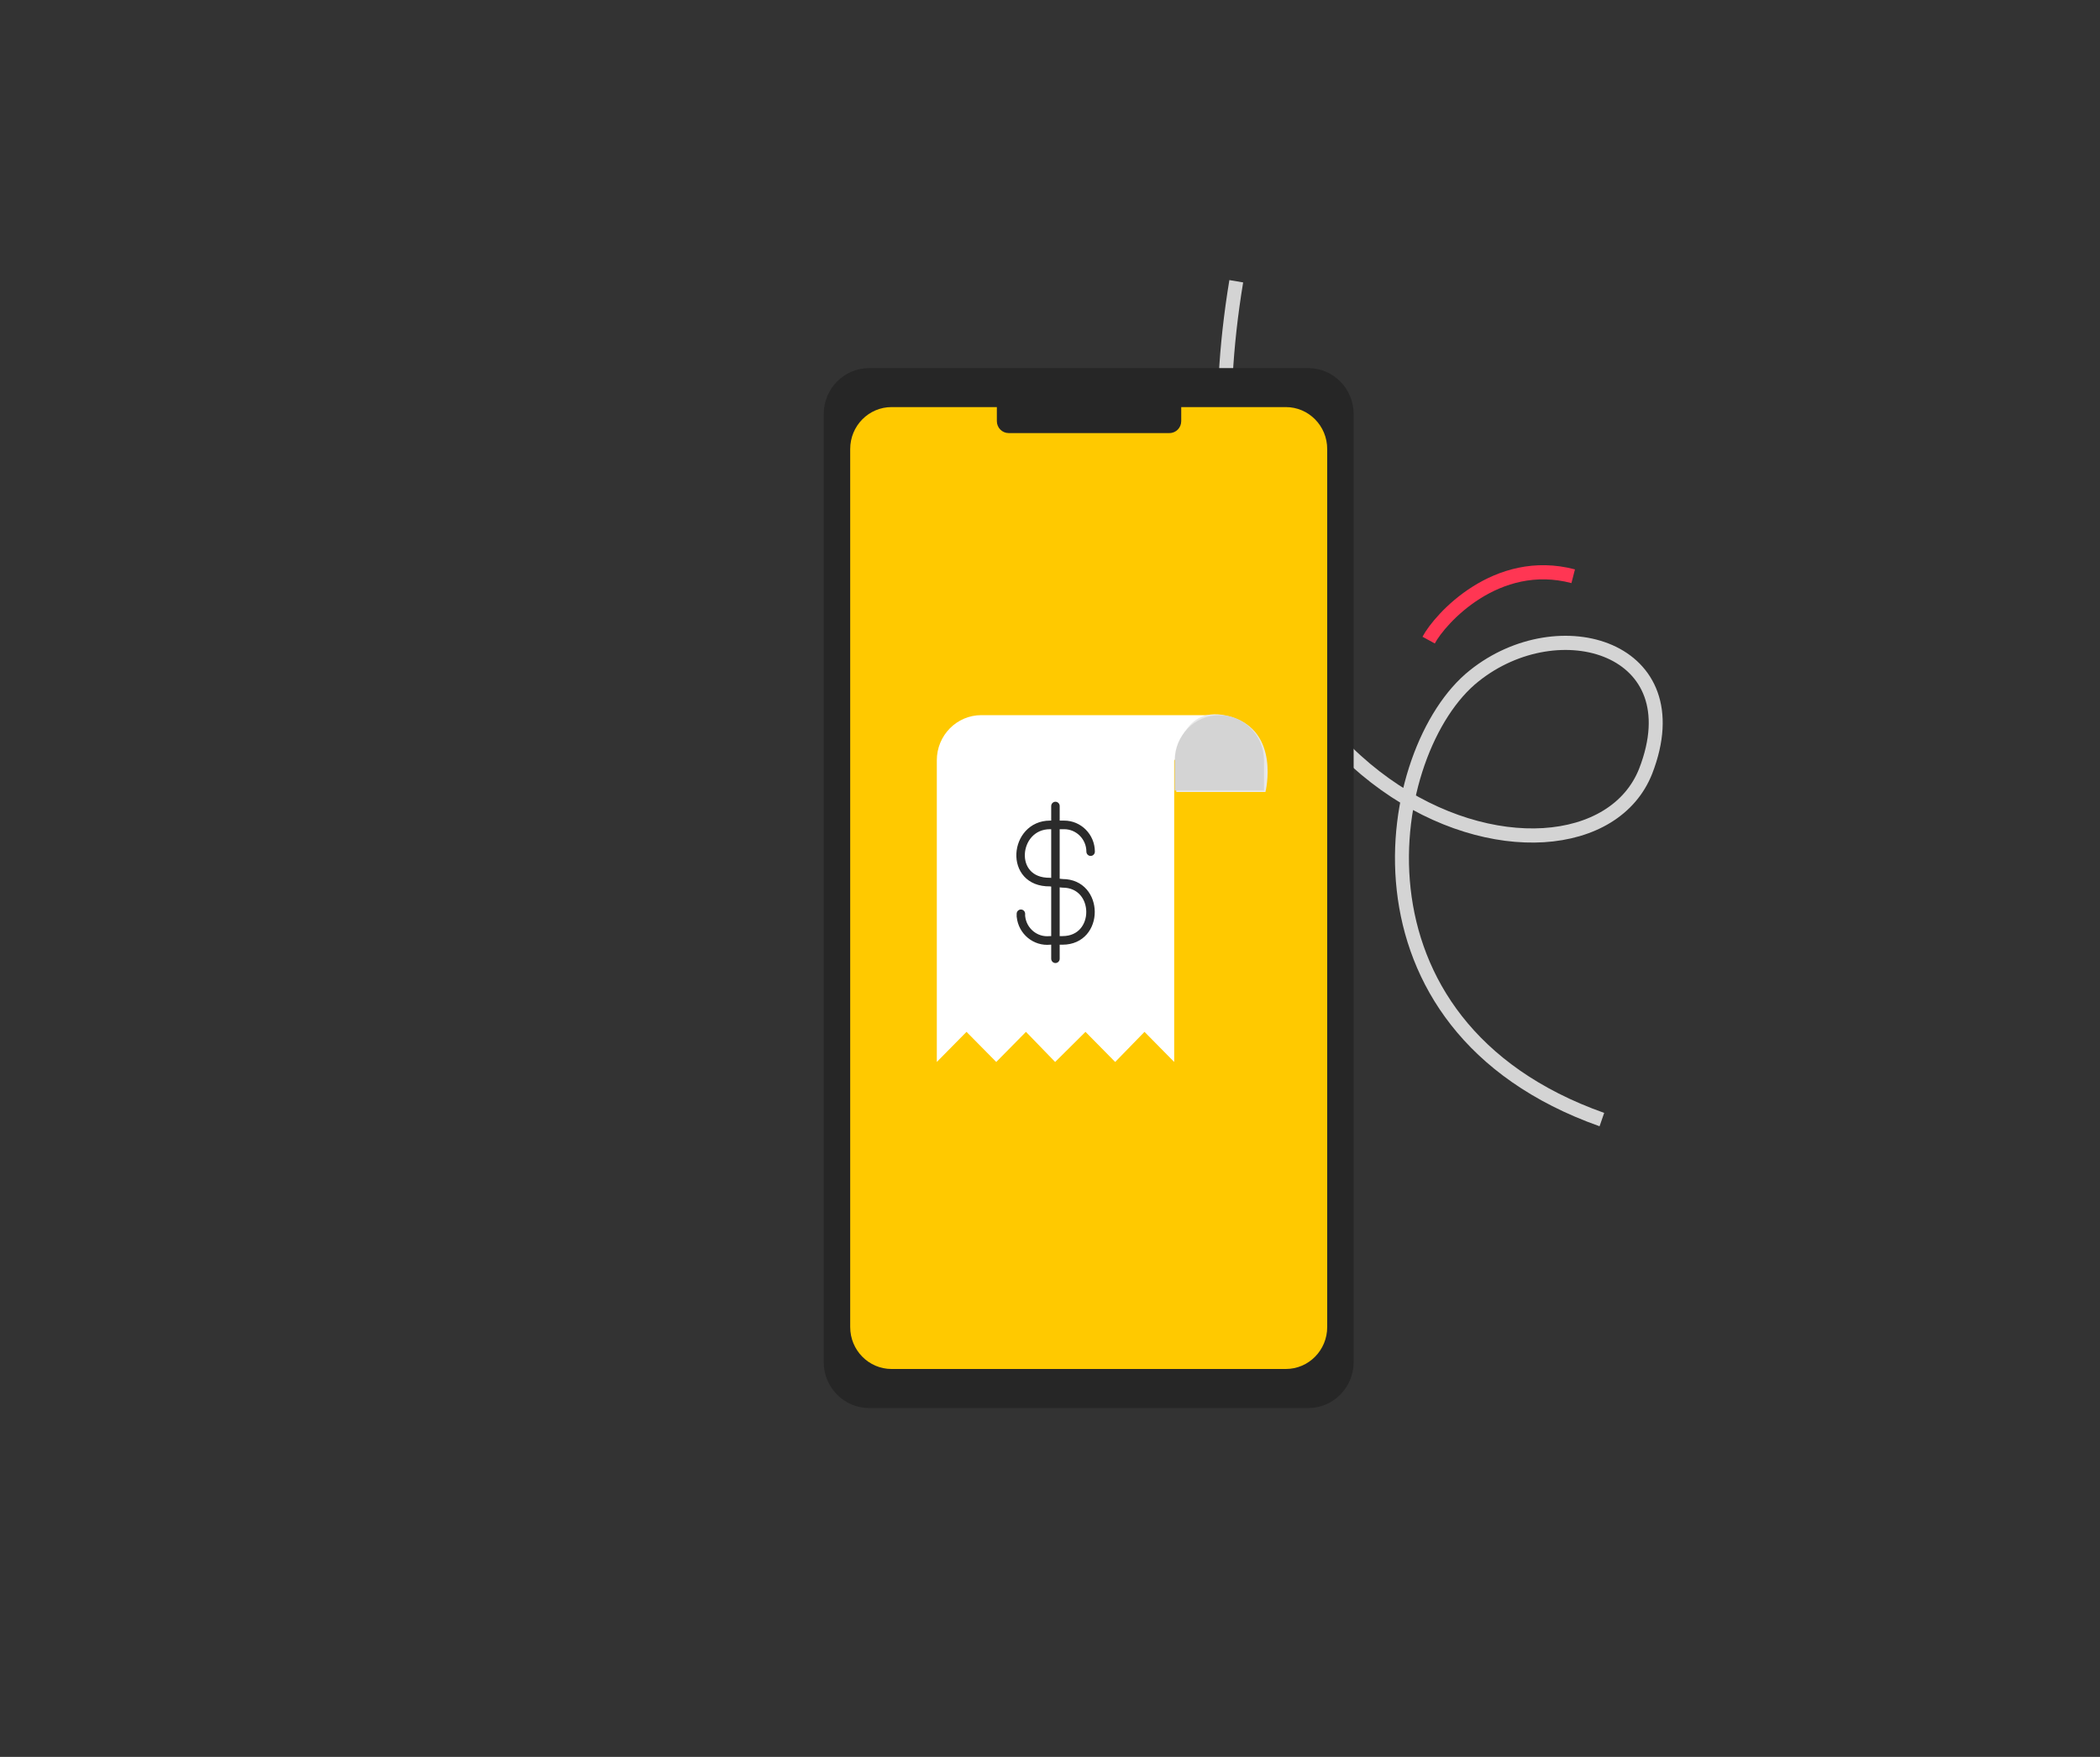 <?xml version="1.0" encoding="UTF-8"?> <svg xmlns="http://www.w3.org/2000/svg" xmlns:xlink="http://www.w3.org/1999/xlink" width="49" height="41" xml:space="preserve" overflow="hidden"><rect width="100%" height="100%" fill="#333333" stroke="none"/><g transform="translate(-37 -603)"><path d="M36.708 13.262C34.917 12.796 33.599 14.242 33.335 14.732" stroke="#FF3653" stroke-width="0.326" stroke-miterlimit="10" fill="none" transform="matrix(1 0 0 1.014 37 603)"></path><path d="M37.377 25.767C31.149 23.589 32.267 17.226 34.395 15.557 36.378 13.989 39.514 14.903 38.401 17.743 36.975 21.337 26.796 18.723 28.846 6.473" stroke="#D4D4D4" stroke-width="0.326" stroke-miterlimit="10" fill="none" transform="matrix(1 0 0 1.014 37 603)"></path><path d="M30.527 8.472C31.111 8.472 31.585 8.946 31.585 9.53L31.585 31.348C31.585 31.932 31.111 32.406 30.527 32.406L20.279 32.406C19.694 32.406 19.22 31.932 19.22 31.348L19.22 9.53C19.22 8.946 19.694 8.472 20.279 8.472Z" fill="#262626" transform="matrix(1 0 0 1.014 37 603)"></path><path d="M30.003 9.369C30.536 9.369 30.968 9.801 30.968 10.334L30.968 30.542C30.968 31.075 30.536 31.507 30.003 31.507L20.803 31.507C20.27 31.507 19.838 31.075 19.838 30.542L19.838 10.334C19.838 9.801 20.27 9.369 20.803 9.369Z" fill="#FFC900" transform="matrix(1 0 0 1.014 37 603)"></path><path d="M27.288 9.07C27.44 9.07 27.562 9.193 27.562 9.344L27.562 9.692C27.562 9.844 27.44 9.967 27.288 9.967L23.535 9.967C23.383 9.967 23.26 9.844 23.26 9.692L23.26 9.344C23.26 9.193 23.383 9.07 23.535 9.07Z" fill="#262626" transform="matrix(1 0 0 1.014 37 603)"></path><path d="M28.452 16.459 22.898 16.459C22.324 16.459 21.859 16.924 21.859 17.498L21.859 24.441 22.552 23.748 23.246 24.441 23.939 23.748 24.62 24.441 25.328 23.748 26.021 24.441 26.705 23.748 27.398 24.441 27.398 17.5" fill="#FFFFFF" transform="matrix(1 0 0 1.014 37 603)"></path><path d="M29.527 18.228C29.527 18.228 29.883 16.836 28.719 16.496 27.555 16.155 27.447 17.451 27.447 17.451L27.447 18.228Z" fill="#E8E8E8" transform="matrix(1 0 0 1.014 37 603)"></path><path d="M29.493 17.5 29.493 18.194 27.411 18.194 27.411 17.5C27.411 16.925 27.877 16.459 28.452 16.459 29.027 16.459 29.493 16.925 29.493 17.5Z" fill="#D4D4D4" transform="matrix(1 0 0 1.014 37 603)"></path><path d="M25.448 19.6C25.447 19.259 25.169 18.984 24.828 18.985 24.828 18.985 24.828 18.985 24.828 18.985L24.5 18.985C23.652 18.985 23.52 20.315 24.5 20.301L24.794 20.33C25.656 20.33 25.669 21.641 24.794 21.643L24.5 21.643C24.161 21.679 23.857 21.433 23.822 21.093 23.822 21.092 23.822 21.091 23.821 21.09L23.821 21.09C23.82 21.07 23.82 21.05 23.821 21.031" stroke="#2B2B2B" stroke-width="0.198" stroke-linecap="round" stroke-linejoin="round" fill="none" transform="matrix(1 0 0 1.014 37 603)"></path><path d="M24.627 22.065 24.627 18.551" stroke="#2B2B2B" stroke-width="0.198" stroke-linecap="round" stroke-linejoin="round" fill="none" transform="matrix(1 0 0 1.014 37 603)"></path></g></svg> 